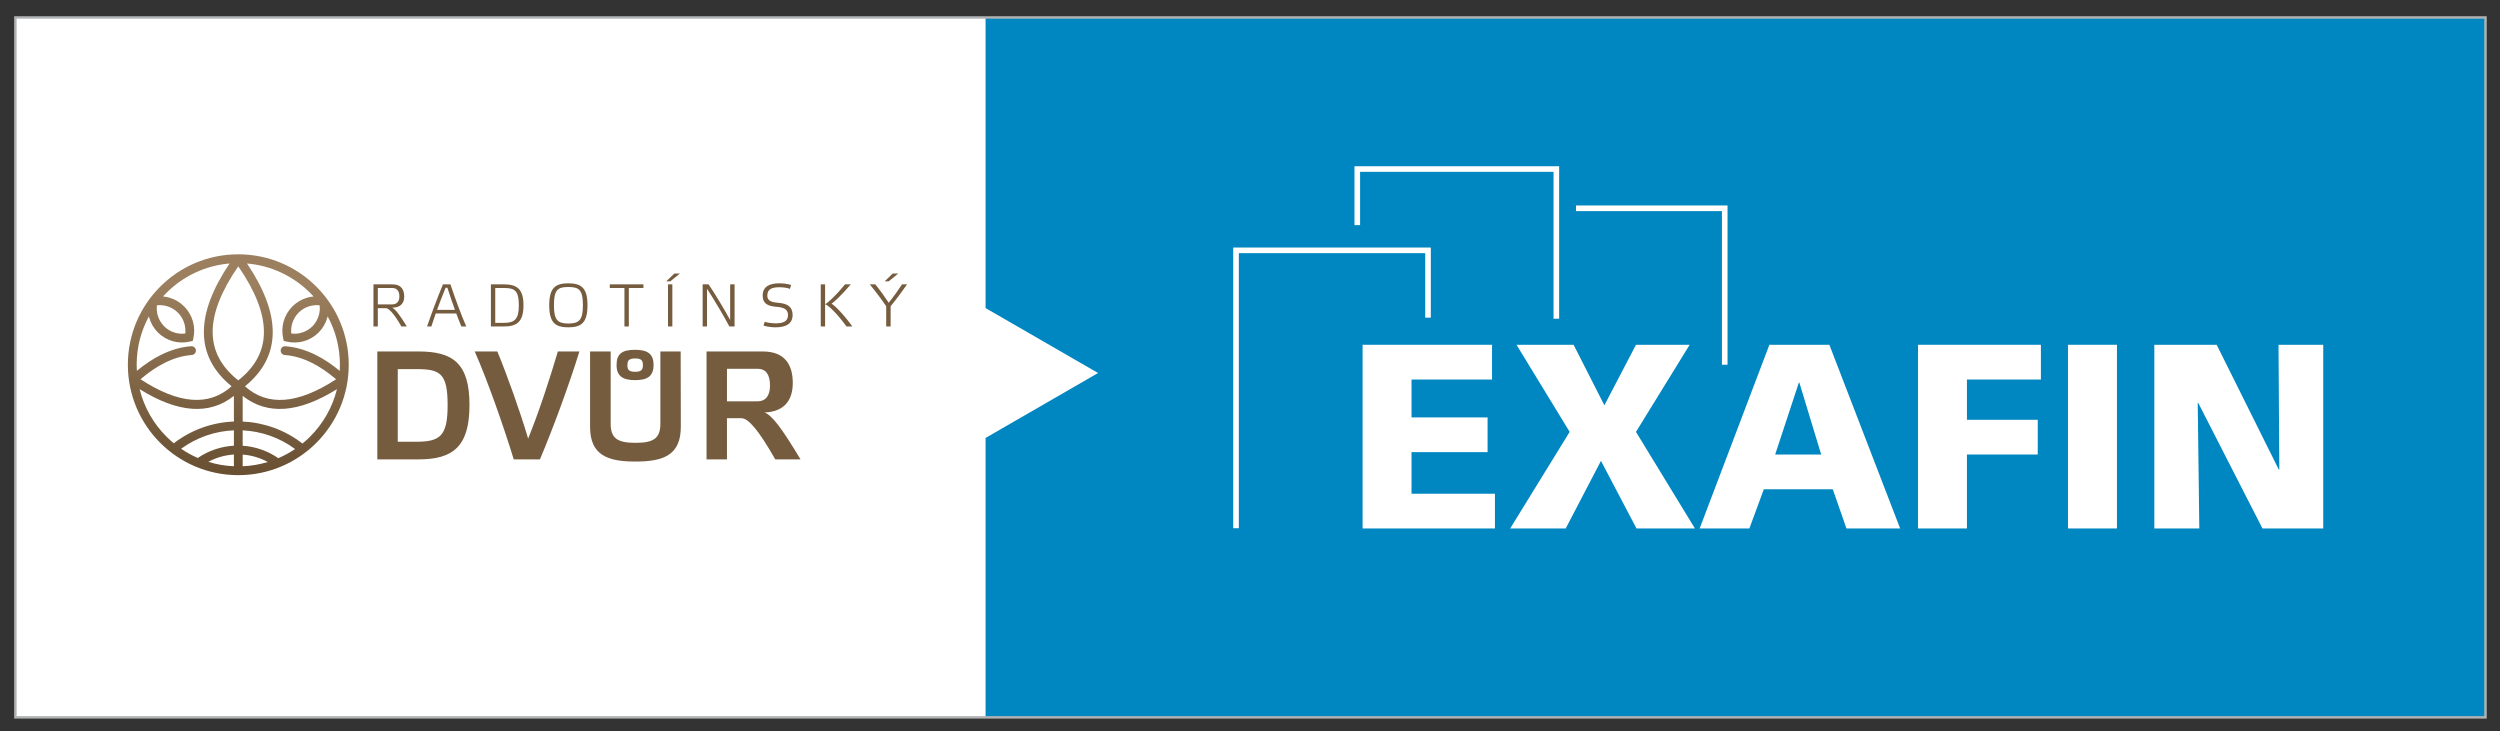 <?xml version="1.0" encoding="utf-8"?>
<!-- Generator: Adobe Illustrator 15.0.0, SVG Export Plug-In . SVG Version: 6.00 Build 0)  -->
<!DOCTYPE svg PUBLIC "-//W3C//DTD SVG 1.1//EN" "http://www.w3.org/Graphics/SVG/1.1/DTD/svg11.dtd">
<svg version="1.1" id="Vrstva_1" xmlns="http://www.w3.org/2000/svg" xmlns:xlink="http://www.w3.org/1999/xlink" x="0px" y="0px"
	 width="253px" height="74px" viewBox="0 0 253 74" enable-background="new 0 0 253 74" xml:space="preserve">
<rect x="0" y="0" width="253" height="74" fill="#333333" stroke="none"/>
<g>
	<g>
		<rect x="99.747" y="1.767" fill="#0087C1" width="151.784" height="70.83"/>
		<g>
			<polygon fill="#FFFFFF" points="125.369,53.455 124.801,53.455 124.801,25.05 144.799,25.05 144.799,32.146 144.232,32.146 
				144.232,25.619 125.369,25.619 			"/>
			<polygon fill="#FFFFFF" points="157.785,32.254 157.219,32.254 157.219,17.39 137.641,17.39 137.641,22.782 137.074,22.782 
				137.074,16.823 157.785,16.823 			"/>
			<polygon fill="#FFFFFF" points="174.826,36.912 174.26,36.912 174.26,21.364 159.49,21.364 159.49,20.794 174.826,20.794 			"/>
			<polygon fill="#FFFFFF" points="137.895,34.892 150.994,34.892 150.994,38.409 142.846,38.409 142.846,42.243 150.543,42.243 
				150.543,45.757 142.846,45.757 142.846,49.966 151.288,49.966 151.288,53.48 137.895,53.48 			"/>
			<polygon fill="#FFFFFF" points="158.85,43.706 153.471,34.892 159.248,34.892 162.364,41.018 165.561,34.892 170.993,34.892 
				165.561,43.706 171.525,53.48 165.613,53.48 162.018,46.638 158.45,53.48 152.831,53.48 			"/>
			<path fill="#FFFFFF" d="M182.097,38.729h-0.055l-2.396,7.269h4.659L182.097,38.729z M179.061,34.892h6.07l7.164,18.588h-5.434
				l-1.384-3.968H178.5l-1.463,3.968h-5.032L179.061,34.892z"/>
			<polygon fill="#FFFFFF" points="194.104,34.892 206.538,34.892 206.538,38.409 199.055,38.409 199.055,42.483 206.22,42.483 
				206.22,45.997 199.055,45.997 199.055,53.48 194.104,53.48 			"/>
			<rect x="209.279" y="34.892" fill="#FFFFFF" width="4.957" height="18.588"/>
			<polygon fill="#FFFFFF" points="218.018,34.892 224.328,34.892 230.611,47.515 230.667,47.515 230.587,34.892 235.111,34.892 
				235.111,53.48 228.961,53.48 222.465,40.78 222.41,40.78 222.57,53.48 218.018,53.48 			"/>
		</g>
		<polygon fill="#FFFFFF" points="111.121,37.749 104.213,33.76 99.747,31.182 99.747,1.767 1.557,1.767 1.557,72.597 
			99.747,72.597 99.747,44.315 104.215,41.737 		"/>
	</g>
	
		<rect x="1.557" y="1.767" fill="none" stroke="#B0B2B3" stroke-width="0.25" stroke-miterlimit="10" width="249.975" height="70.83"/>
	<g>
		<g>
			<path fill="#755C3F" d="M39.697,28.776c0.947,0,1.211,0.581,1.211,1.236c0,0.599-0.293,1.126-1.23,1.126
				c0.307,0.103,0.845,0.824,1.493,1.901h-0.55c-0.68-1.192-1.242-1.847-1.562-1.847h-0.825v1.847h-0.44v-4.264H39.697z
				 M38.234,29.144v1.663h1.433c0.5,0,0.751-0.312,0.751-0.802c0-0.557-0.256-0.861-0.721-0.861H38.234z"/>
			<path fill="#755C3F" d="M46.175,31.725h-2.081c-0.152,0.434-0.299,0.868-0.441,1.314h-0.434c0.49-1.425,1.017-2.838,1.609-4.264
				h0.753c0.483,1.437,1.089,3.084,1.604,4.264h-0.495C46.523,32.629,46.346,32.19,46.175,31.725z M45.097,29.119
				c-0.306,0.758-0.599,1.499-0.868,2.239h1.812c-0.263-0.722-0.526-1.492-0.765-2.239H45.097z"/>
			<path fill="#755C3F" d="M50.994,28.776c1.328,0,1.982,0.471,1.982,2.122c0,1.647-0.648,2.142-1.982,2.142h-1.315v-4.264H50.994z
				 M50.994,29.144h-0.875v3.529h0.875c1.096,0,1.512-0.374,1.512-1.775C52.506,29.411,52.09,29.144,50.994,29.144z"/>
			<path fill="#755C3F" d="M55.582,30.887c0-1.738,0.611-2.216,1.932-2.216c1.328,0,1.94,0.478,1.94,2.216
				c0,1.761-0.604,2.239-1.94,2.239C56.187,33.125,55.582,32.648,55.582,30.887z M56.059,30.898c0,1.487,0.373,1.842,1.455,1.842
				c1.097,0,1.476-0.355,1.476-1.842c0-1.564-0.379-1.854-1.476-1.854C56.432,29.044,56.059,29.333,56.059,30.898z"/>
			<path fill="#755C3F" d="M63.638,33.04h-0.445v-3.896h-1.481v-0.368h3.402v0.368h-1.476V33.04z"/>
			<path fill="#755C3F" d="M68.244,27.681h0.563l-0.973,0.789h-0.41L68.244,27.681z M67.602,28.776v4.264h0.44v-4.264H67.602z"/>
			<path fill="#755C3F" d="M71.549,33.04h-0.441v-4.264h0.599c0.759,1.125,1.513,2.392,2.185,3.609v-3.609h0.447v4.264h-0.525
				c-0.674-1.248-1.444-2.55-2.264-3.818V33.04z"/>
			<path fill="#755C3F" d="M78.895,29.068c-0.758,0-1.242,0.178-1.242,0.838c0,0.43,0.238,0.674,1.082,0.734
				c1.023,0.08,1.476,0.447,1.476,1.237c0,0.905-0.692,1.248-1.731,1.248c-0.379,0-0.881-0.066-1.211-0.171l0.121-0.391
				c0.264,0.097,0.748,0.159,1.083,0.159c0.753,0,1.272-0.177,1.272-0.839c0-0.42-0.232-0.763-1.076-0.825
				c-1.021-0.073-1.486-0.355-1.486-1.138c0-0.911,0.666-1.25,1.706-1.25c0.374,0,0.845,0.069,1.175,0.166l-0.122,0.397
				C79.744,29.137,79.242,29.068,78.895,29.068z"/>
			<path fill="#755C3F" d="M83.5,33.04h-0.439v-4.264H83.5V33.04z M85.667,33.04c-1.028-1.413-1.86-2.153-2.161-2.251
				c0.324-0.189,1.121-0.912,2.013-2.013h0.583c-0.943,1.101-1.684,1.78-1.947,1.958c0.252,0.139,1.084,0.893,2.104,2.306H85.667z"
				/>
			<path fill="#755C3F" d="M90.131,33.04h-0.447v-2.049c-0.482-0.71-1.033-1.445-1.664-2.215h0.558
				c0.478,0.587,0.948,1.236,1.364,1.865c0.471-0.593,0.936-1.241,1.346-1.865h0.509c-0.532,0.759-1.084,1.504-1.665,2.215V33.04z
				 M90.346,27.681h0.563l-0.973,0.789h-0.41L90.346,27.681z"/>
		</g>
		<path fill="#755C3F" d="M42.354,35.568c3.463,0,5.158,1.175,5.158,5.421c0,4.232-1.695,5.501-5.158,5.501h-4.169V35.568H42.354z
			 M42.15,37.354h-1.896v7.35h1.896c2.413,0,3.149-0.611,3.149-3.698C45.3,37.794,44.563,37.354,42.15,37.354z"/>
		<path fill="#755C3F" d="M50.33,35.568c0.986,2.381,2.319,6.097,3.117,8.823c1.081-2.666,2.226-6.159,3.009-8.823h2.179
			c-1.002,3.259-2.616,7.663-3.994,10.922h-2.65c-1.064-3.463-2.663-8.006-3.949-10.922H50.33z"/>
		<path fill="#755C3F" d="M68.899,43.185c0,2.867-1.739,3.525-4.59,3.525c-2.853,0-4.594-0.658-4.594-3.525v-7.616h2.085v7.304
			c0,1.455,0.644,1.941,2.509,1.941c1.769,0,2.521-0.406,2.521-1.941v-7.304h2.054L68.899,43.185z"/>
		<path fill="#755C3F" d="M81.012,46.49h-2.554c-1.708-2.992-2.728-4.167-3.433-4.167H73.57v4.167h-2.068V35.568h5.688
			c2.303,0,3.039,1.426,3.039,3.181c0,1.566-0.688,2.916-2.867,2.994C78.115,42.009,79.102,43.295,81.012,46.49z M73.57,40.615
			h3.086c0.799,0,1.27-0.533,1.27-1.599c0-1.145-0.455-1.693-1.223-1.693H73.57V40.615z"/>
		<path fill="#755C3F" d="M64.277,35.4c-1.332,0-1.88,0.407-1.88,1.535s0.624,1.536,1.88,1.536c1.253,0,1.864-0.408,1.864-1.536
			S65.53,35.4,64.277,35.4z M64.277,37.625c-0.645,0-0.783-0.219-0.783-0.674c0-0.454,0.139-0.674,0.783-0.674
			c0.641,0,0.783,0.204,0.783,0.674C65.061,37.406,64.918,37.625,64.277,37.625z"/>
		<linearGradient id="SVGID_1_" gradientUnits="userSpaceOnUse" x1="24.347" y1="28.773" x2="23.628" y2="54.209">
			<stop  offset="0" style="stop-color:#9B7F5E"/>
			<stop  offset="1" style="stop-color:#584024"/>
		</linearGradient>
		<path fill-rule="evenodd" clip-rule="evenodd" fill="url(#SVGID_1_)" d="M24.113,25.736c3.088,0,5.883,1.25,7.904,3.273
			c2.021,2.021,3.275,4.816,3.275,7.902c0,3.085-1.254,5.88-3.275,7.902c-2.021,2.024-4.816,3.273-7.904,3.273
			c-3.086,0-5.879-1.249-7.9-3.273c-2.023-2.021-3.273-4.816-3.273-7.902c0-3.086,1.25-5.881,3.273-7.902
			C18.234,26.985,21.027,25.736,24.113,25.736L24.113,25.736z M24.113,26.953c-1.729,2.511-2.594,4.726-2.594,6.645h0.004
			c0,1.902,0.863,3.533,2.59,4.895c1.73-1.362,2.596-2.993,2.596-4.895l0,0C26.709,31.679,25.845,29.464,24.113,26.953
			L24.113,26.953z M23.67,40.063c-2.476,1.966-5.656,1.739-9.539-0.681c0.455,1.848,1.408,3.498,2.712,4.802
			c0.236,0.237,0.486,0.462,0.745,0.676c1.799-1.386,3.931-2.12,6.082-2.202V40.063L23.67,40.063z M13.85,37.529
			c0.805-0.666,1.609-1.202,2.41-1.601c1.034-0.518,2.063-0.815,3.086-0.892c0.245-0.017,0.459,0.166,0.479,0.41
			c0.018,0.247-0.168,0.46-0.412,0.479c-0.911,0.066-1.828,0.333-2.756,0.798c-0.805,0.403-1.618,0.955-2.439,1.657
			c3.869,2.526,6.941,2.764,9.221,0.71c-1.873-1.52-2.808-3.351-2.808-5.494l0,0c0-2.047,0.869-4.358,2.604-6.933
			c-2.488,0.212-4.725,1.307-6.392,2.974c-0.118,0.119-0.235,0.24-0.347,0.364c0.218,0.02,0.432,0.061,0.639,0.12
			c0.557,0.16,1.072,0.459,1.494,0.881c0.423,0.42,0.725,0.937,0.885,1.492c0.162,0.555,0.185,1.15,0.055,1.731l-0.061,0.27
			l-0.271,0.066c-0.581,0.142-1.181,0.128-1.741-0.029c-0.56-0.156-1.082-0.456-1.508-0.88c-0.427-0.425-0.728-0.944-0.886-1.505
			c-0.011-0.043-0.022-0.087-0.033-0.132c-0.789,1.455-1.238,3.121-1.238,4.894C13.83,37.119,13.838,37.325,13.85,37.529
			L13.85,37.529z M24.559,42.659c2.143,0.098,4.262,0.839,6.051,2.228c0.27-0.222,0.53-0.456,0.777-0.703
			c1.303-1.304,2.259-2.954,2.713-4.802c-3.884,2.422-7.063,2.646-9.541,0.681V42.659L24.559,42.659z M29.863,45.439
			c-1.581-1.166-3.432-1.796-5.305-1.887v1.555c1.266,0.085,2.516,0.506,3.607,1.26C28.764,46.111,29.33,45.8,29.863,45.439
			L29.863,45.439z M23.67,43.55c-1.882,0.078-3.744,0.699-5.34,1.865c0.529,0.36,1.092,0.674,1.686,0.932
			c1.107-0.758,2.373-1.172,3.654-1.244V43.55L23.67,43.55z M27.1,46.755c-0.795-0.434-1.661-0.685-2.541-0.752v1.182
			C25.44,47.148,26.291,47,27.1,46.755L27.1,46.755z M23.67,45.997c-0.895,0.057-1.78,0.304-2.59,0.742
			c0.824,0.255,1.692,0.408,2.59,0.445V45.997L23.67,45.997z M33.159,32.013c-0.012,0.046-0.022,0.091-0.036,0.137
			c-0.158,0.561-0.457,1.081-0.885,1.505c-0.425,0.425-0.946,0.724-1.508,0.88c-0.561,0.157-1.16,0.17-1.742,0.029l-0.269-0.066
			l-0.062-0.27c-0.131-0.581-0.107-1.176,0.054-1.731c0.162-0.555,0.462-1.071,0.884-1.492c0.424-0.422,0.939-0.722,1.495-0.881
			c0.209-0.06,0.425-0.101,0.644-0.12c-0.113-0.125-0.229-0.246-0.348-0.364c-1.668-1.667-3.902-2.762-6.389-2.974
			c1.733,2.574,2.602,4.885,2.602,6.933h0.002c0,2.143-0.937,3.974-2.809,5.494c2.281,2.054,5.352,1.815,9.221-0.71
			c-0.822-0.703-1.636-1.254-2.439-1.657c-0.928-0.466-1.846-0.732-2.756-0.798c-0.246-0.02-0.429-0.233-0.41-0.479
			c0.016-0.245,0.232-0.427,0.477-0.41c1.021,0.077,2.049,0.375,3.086,0.892c0.801,0.399,1.604,0.935,2.409,1.601
			c0.013-0.206,0.02-0.41,0.02-0.618C34.399,35.138,33.949,33.468,33.159,32.013L33.159,32.013z M32.265,31.91
			c0.093-0.327,0.12-0.672,0.079-1.014c-0.34-0.039-0.684-0.007-1.008,0.086c-0.416,0.119-0.799,0.341-1.112,0.653
			c-0.313,0.313-0.536,0.697-0.657,1.108c-0.094,0.325-0.123,0.667-0.088,1.007c0.344,0.043,0.688,0.019,1.015-0.073
			c0.416-0.117,0.802-0.338,1.12-0.653C31.926,32.711,32.146,32.325,32.265,31.91L32.265,31.91z M15.883,30.896
			c-0.043,0.342-0.014,0.688,0.077,1.014c0.118,0.415,0.341,0.801,0.654,1.115c0.317,0.315,0.704,0.537,1.119,0.653
			c0.325,0.091,0.671,0.116,1.013,0.073c0.038-0.34,0.008-0.683-0.088-1.007c-0.118-0.411-0.342-0.795-0.656-1.108
			c-0.314-0.313-0.697-0.534-1.11-0.653C16.566,30.889,16.225,30.857,15.883,30.896z"/>
	</g>
</g>
</svg>
